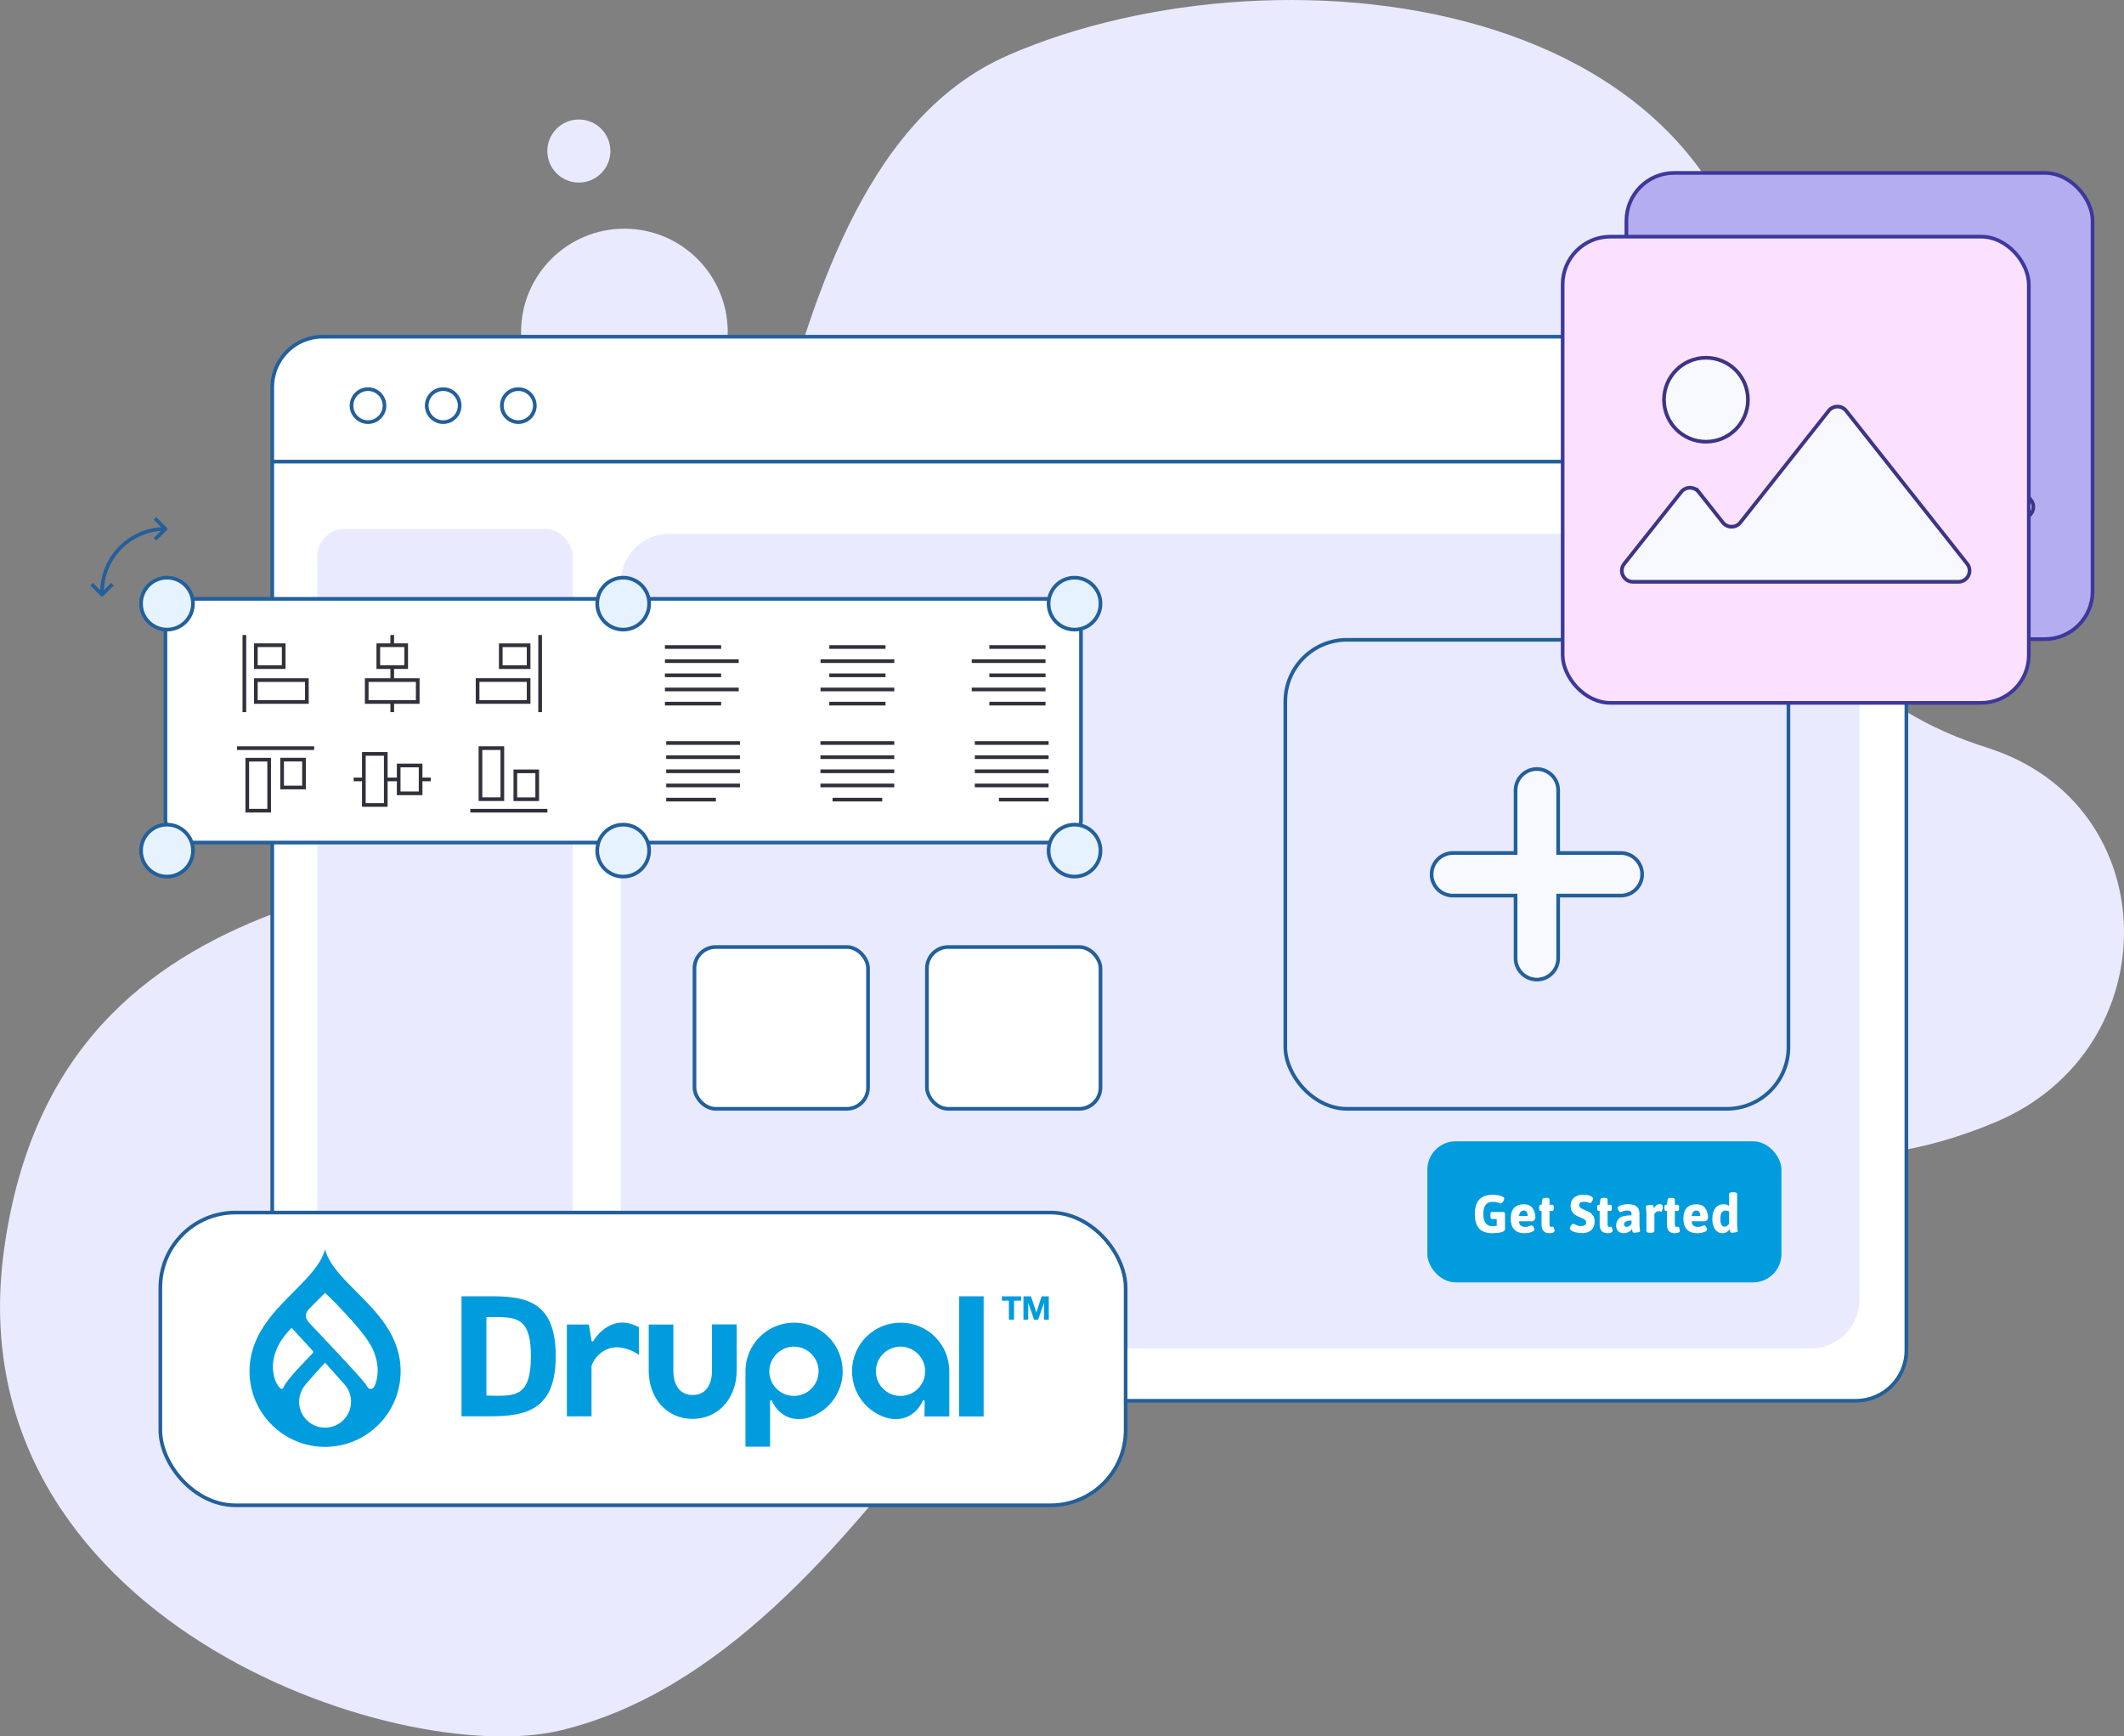<?xml version="1.0" encoding="UTF-8"?>
<svg id="Layer_1" xmlns="http://www.w3.org/2000/svg" version="1.1" viewBox="0 0 577.4 471.96">
  <rect x="0" y="0" width="577.4" height="471.96" fill="#808080" stroke="none"/>
  <!-- Generator: Adobe Illustrator 29.3.0, SVG Export Plug-In . SVG Version: 2.1.0 Build 146)  -->
  <defs>
    <style>
      .st0 {
        fill: #fbe1ff;
      }

      .st0, .st1, .st2, .st3, .st4, .st5, .st6, .st7 {
        stroke-miterlimit: 10;
      }

      .st0, .st2 {
        stroke: #3c389c;
      }

      .st8, .st1, .st3, .st5, .st6, .st9 {
        stroke: #22609b;
      }

      .st8, .st10, .st3 {
        fill: #fff;
      }

      .st8, .st9 {
        stroke-linejoin: round;
      }

      .st1 {
        fill: #e6f3ff;
      }

      .st11 {
        fill: #eaeaff;
      }

      .st2 {
        fill: #b4adef;
      }

      .st12 {
        fill: #009cde;
      }

      .st4 {
        stroke: #3c3585;
      }

      .st4, .st6 {
        fill: #f8f8ff;
      }

      .st5, .st9, .st7 {
        fill: none;
      }

      .st7 {
        stroke: #31313c;
      }
    </style>
  </defs>
  <g>
    <g>
      <g>
        <path class="st11" d="M540.12,203.21c48.98,15.38,49.65,81.9,2.32,101.81-80.49,33.87-132.18-35.29-195.44-12.81-63.25,22.48-108.27,157.24-194.49,178.09-44.52,10.77-165.27-30.53-151.4-130.71,14.99-108.31,124.67-95.85,167.97-118.2,43.29-22.35,30.79-174.14,105.17-206.46,74.37-32.32,209.95-17.04,205.21,94.47-2.55,59.91,30,84.17,60.68,93.8Z"/>
        <circle class="st11" cx="96.92" cy="118.35" r="17.14"/>
        <circle class="st11" cx="157.36" cy="41.05" r="8.57"/>
        <circle class="st11" cx="169.74" cy="90.25" r="28.09"/>
      </g>
      <g>
        <g>
          <g>
            <rect class="st10" x="74.01" y="91.51" width="444.23" height="289.22" rx="13.73" ry="13.73"/>
            <rect class="st5" x="74.01" y="91.51" width="444.23" height="289.22" rx="13.73" ry="13.73"/>
          </g>
          <g>
            <g>
              <circle class="st10" cx="100.04" cy="110.25" r="4.48"/>
              <circle class="st5" cx="100.04" cy="110.25" r="4.48"/>
            </g>
            <g>
              <circle class="st10" cx="120.48" cy="110.25" r="4.48"/>
              <circle class="st5" cx="120.48" cy="110.25" r="4.48"/>
            </g>
            <g>
              <circle class="st10" cx="140.91" cy="110.25" r="4.48"/>
              <circle class="st5" cx="140.91" cy="110.25" r="4.48"/>
            </g>
          </g>
          <g>
            <line class="st10" x1="74.01" y1="125.47" x2="518.24" y2="125.47"/>
            <line class="st5" x1="74.01" y1="125.47" x2="518.24" y2="125.47"/>
          </g>
        </g>
        <g>
          <g>
            <rect class="st11" x="86.26" y="143.75" width="69.43" height="222.76" rx="7.41" ry="7.41"/>
            <rect class="st11" x="168.76" y="145.07" width="336.73" height="221.44" rx="13.22" ry="13.22"/>
          </g>
          <g>
            <rect class="st10" x="188.79" y="257.4" width="47.18" height="43.98" rx="5.79" ry="5.79"/>
            <rect class="st5" x="188.79" y="257.4" width="47.18" height="43.98" rx="5.79" ry="5.79"/>
          </g>
          <rect class="st12" x="388.03" y="310.2" width="96.26" height="38.35" rx="7.72" ry="7.72" transform="translate(872.31 658.76) rotate(-180)"/>
          <g>
            <rect class="st10" x="251.98" y="257.4" width="47.18" height="43.98" rx="5.79" ry="5.79"/>
            <rect class="st5" x="251.98" y="257.4" width="47.18" height="43.98" rx="5.79" ry="5.79"/>
          </g>
          <g>
            <rect class="st11" x="349.41" y="173.9" width="136.77" height="127.48" rx="16.77" ry="16.77"/>
            <rect class="st5" x="349.41" y="173.9" width="136.77" height="127.48" rx="16.77" ry="16.77"/>
          </g>
          <g>
            <path class="st10" d="M408.99,329.53c.09.09.14.24.14.45v4.06c0,.44-.36.74-1.09.91-.73.17-1.5.25-2.31.25-1.63,0-2.84-.43-3.63-1.28s-1.17-2.18-1.17-3.98c0-3.46,1.62-5.2,4.87-5.2.45,0,.92.04,1.4.13.49.09.89.21,1.23.36.33.16.5.33.5.53,0,.14-.05.31-.16.53-.11.22-.24.41-.39.58-.15.17-.29.26-.4.26-.03,0-.15-.04-.37-.13-.21-.09-.47-.17-.78-.23-.31-.07-.66-.1-1.07-.1-.86,0-1.49.27-1.9.82-.41.54-.62,1.37-.62,2.47,0,2.22.83,3.33,2.5,3.33.39,0,.77-.03,1.14-.1v-1.85h-1.28c-.16,0-.27-.06-.33-.18-.07-.12-.1-.3-.1-.55v-.47c0-.25.03-.44.1-.55.07-.12.18-.17.33-.17h2.96c.2,0,.35.05.44.14Z"/>
            <path class="st10" d="M411.63,334.16c-.63-.69-.94-1.64-.94-2.85,0-1.37.31-2.38.94-3.02.63-.64,1.5-.96,2.61-.96s1.88.35,2.39,1.05.77,1.61.77,2.71c0,.12-.1.29-.3.52s-.35.34-.45.34h-3.72c.05.55.21.95.5,1.18.28.23.68.35,1.18.35.27,0,.52-.03.74-.09s.46-.14.7-.24c.16-.08.26-.12.32-.12.1,0,.21.07.33.21.12.14.22.3.31.48.08.18.12.32.12.42,0,.22-.15.42-.45.58s-.66.28-1.08.36c-.42.08-.78.12-1.09.12-1.28,0-2.24-.34-2.87-1.03ZM415.29,330.5c0-.45-.09-.8-.26-1.07-.18-.27-.44-.4-.79-.4-.72,0-1.16.49-1.31,1.47h2.36Z"/>
            <path class="st10" d="M419.07,332.82v-3.68h-.23c-.16,0-.27-.06-.34-.17-.07-.12-.1-.3-.1-.55v-.25c0-.25.03-.44.1-.55.07-.12.18-.17.34-.17h.23l.19-1.39c.05-.31.31-.47.79-.47h.45c.49,0,.73.16.73.47v1.39h.71c.16,0,.27.06.34.17.07.12.1.3.1.55v.25c0,.25-.03.44-.1.55-.07.12-.18.17-.34.17h-.71v3.71c0,.22.04.38.12.48.08.1.22.15.4.15.05,0,.11,0,.2-.03.08-.02.15-.03.2-.03.09,0,.17.07.23.22.07.15.12.31.16.48.04.17.06.29.06.35,0,.48-.47.72-1.4.72-1.42,0-2.13-.79-2.13-2.36Z"/>
            <path class="st10" d="M428.38,334.98c-.52-.14-.92-.31-1.21-.53-.27-.18-.41-.37-.41-.55,0-.15.05-.32.16-.53.11-.21.23-.38.38-.54.15-.16.27-.23.36-.23.06,0,.19.06.41.17.31.16.59.28.85.37.25.09.55.13.89.13.38,0,.7-.08.97-.23.27-.15.4-.42.4-.79,0-.31-.12-.56-.37-.74-.25-.18-.65-.38-1.2-.61l-.67-.29c-.61-.29-1.09-.65-1.44-1.09-.35-.43-.53-1.05-.53-1.85,0-.66.16-1.21.49-1.66.33-.44.75-.77,1.28-.98s1.09-.31,1.69-.31c.5,0,.95.05,1.35.15.4.1.72.24.96.4.21.16.32.31.32.47,0,.14-.04.31-.13.51-.09.21-.2.38-.32.53-.13.15-.24.23-.35.23-.05,0-.13-.02-.24-.07-.11-.05-.21-.09-.29-.12-.35-.12-.71-.17-1.09-.17-.51,0-.86.08-1.06.25s-.3.36-.3.57c0,.25.07.46.2.63.14.17.3.3.5.4.19.1.48.24.86.4.55.23,1.01.46,1.36.66.35.21.65.51.91.9.26.39.39.9.39,1.51,0,.75-.16,1.36-.47,1.84-.32.48-.72.82-1.22,1.04s-1.03.32-1.61.32c-.69,0-1.29-.07-1.81-.21Z"/>
            <path class="st10" d="M434.86,332.82v-3.68h-.23c-.16,0-.27-.06-.34-.17-.07-.12-.1-.3-.1-.55v-.25c0-.25.03-.44.1-.55.07-.12.18-.17.34-.17h.23l.19-1.39c.05-.31.31-.47.79-.47h.45c.49,0,.73.16.73.47v1.39h.71c.16,0,.27.06.34.17.07.12.1.3.1.55v.25c0,.25-.03.44-.1.55-.07.12-.18.17-.34.17h-.71v3.71c0,.22.04.38.12.48.08.1.22.15.4.15.05,0,.11,0,.2-.03.08-.02.15-.03.2-.03.09,0,.17.07.23.22.07.15.12.31.16.48.04.17.06.29.06.35,0,.48-.47.72-1.4.72-1.42,0-2.13-.79-2.13-2.36Z"/>
            <path class="st10" d="M439.86,334.6c-.35-.39-.52-.91-.52-1.55,0-.78.28-1.42.85-1.94.57-.51,1.68-.77,3.33-.77v-.48c0-.28-.09-.49-.27-.63-.18-.14-.47-.2-.87-.2-.33,0-.62.03-.87.1-.25.07-.47.15-.66.23-.2.09-.31.13-.34.13-.1,0-.2-.07-.32-.22-.12-.15-.22-.31-.31-.5-.09-.19-.13-.34-.13-.45,0-.17.12-.33.37-.48.24-.16.58-.28,1.01-.38.43-.1.9-.15,1.42-.15,1.1,0,1.9.22,2.39.65.5.43.74,1.03.74,1.79v2.74c0,.45.01.79.04,1.02s.06.49.09.77c.03.13.04.23.04.32,0,.16-.2.27-.59.35-.39.08-.74.12-1.04.12-.18,0-.3-.07-.37-.21-.07-.14-.12-.29-.15-.46-.03-.17-.06-.28-.07-.34-.06.11-.18.25-.35.42s-.42.33-.73.47c-.31.15-.67.22-1.07.22-.75,0-1.3-.2-1.64-.58ZM442.99,333.21c.24-.17.42-.39.54-.66v-.8c-1.36,0-2.04.36-2.04,1.08,0,.19.06.35.19.47.13.12.31.17.54.17.27,0,.53-.09.77-.26Z"/>
            <path class="st10" d="M447.58,334.63v-4.63c0-.43-.01-.76-.04-.99s-.06-.48-.09-.77c-.03-.14-.04-.24-.04-.31,0-.16.2-.27.59-.35.39-.08.74-.12,1.04-.12.17,0,.3.07.36.2.07.13.12.28.15.43.03.16.06.26.07.32.19-.34.4-.61.65-.81s.56-.3.94-.3c.31,0,.53.08.65.24.12.16.18.34.18.55s-.04.46-.13.77c-.09.31-.2.46-.32.46-.06,0-.16-.02-.31-.06s-.27-.06-.38-.06c-.26,0-.49.08-.69.23-.2.15-.36.32-.47.5v4.68c0,.31-.29.47-.88.47h-.41c-.58,0-.88-.16-.88-.47Z"/>
            <path class="st10" d="M453.14,332.82v-3.68h-.23c-.16,0-.27-.06-.34-.17-.07-.12-.1-.3-.1-.55v-.25c0-.25.03-.44.1-.55.07-.12.18-.17.34-.17h.23l.19-1.39c.05-.31.31-.47.79-.47h.45c.49,0,.73.16.73.47v1.39h.71c.16,0,.27.06.34.17.07.12.1.3.1.55v.25c0,.25-.03.44-.1.55-.07.12-.18.17-.34.17h-.71v3.71c0,.22.04.38.12.48.08.1.22.15.4.15.05,0,.11,0,.2-.03.08-.02.15-.03.2-.03.09,0,.17.07.23.22.07.15.12.31.16.48.04.17.06.29.06.35,0,.48-.47.72-1.4.72-1.42,0-2.13-.79-2.13-2.36Z"/>
            <path class="st10" d="M458.56,334.16c-.63-.69-.94-1.64-.94-2.85,0-1.37.31-2.38.94-3.02.63-.64,1.5-.96,2.61-.96s1.88.35,2.39,1.05.77,1.61.77,2.71c0,.12-.1.29-.3.52s-.35.34-.45.34h-3.72c.05.55.21.95.5,1.18.28.23.68.35,1.18.35.27,0,.52-.03.74-.09s.46-.14.7-.24c.16-.08.26-.12.32-.12.1,0,.21.07.33.21.12.14.22.3.31.48.08.18.12.32.12.42,0,.22-.15.42-.45.58s-.66.28-1.08.36c-.42.08-.78.12-1.09.12-1.28,0-2.24-.34-2.87-1.03ZM462.22,330.5c0-.45-.09-.8-.26-1.07-.18-.27-.44-.4-.79-.4-.72,0-1.16.49-1.31,1.47h2.36Z"/>
            <path class="st10" d="M466.81,334.73c-.41-.31-.74-.76-.97-1.35-.23-.59-.35-1.3-.35-2.13,0-1.21.27-2.16.81-2.87.54-.71,1.3-1.06,2.27-1.06.57,0,1.07.15,1.49.45v-3.24c0-.31.29-.47.88-.47h.41c.58,0,.88.16.88.47v7.97c0,.45.01.79.04,1.02.02.23.06.49.09.77.03.13.04.23.04.32,0,.16-.2.27-.59.35-.39.08-.74.12-1.04.12-.17,0-.3-.07-.37-.21-.07-.14-.12-.29-.15-.45-.03-.16-.06-.27-.07-.33-.17.32-.44.58-.78.79-.35.2-.74.31-1.17.31-.53,0-1-.15-1.41-.46ZM470.06,332.56v-3.25c-.33-.19-.67-.28-1.02-.28-.91,0-1.36.74-1.36,2.22s.39,2.17,1.18,2.17c.47,0,.87-.29,1.2-.86Z"/>
          </g>
          <path class="st6" d="M440.62,231.85h-17.04v-17.04c0-3.18-2.6-5.79-5.79-5.79s-5.79,2.6-5.79,5.79v17.04h-17.04c-3.18,0-5.79,2.6-5.79,5.79s2.6,5.79,5.79,5.79h17.04v17.04c0,3.18,2.6,5.79,5.79,5.79s5.79-2.6,5.79-5.79v-17.04h17.04c3.18,0,5.79-2.6,5.79-5.79s-2.6-5.79-5.79-5.79Z"/>
        </g>
      </g>
      <g>
        <rect class="st3" x="43.59" y="329.58" width="262.41" height="79.56" rx="20.41" ry="20.41"/>
        <g>
          <path class="st12" d="M200.25,359.97h-6.7v12.57c0,3.66-1.56,6.63-5.25,6.63s-5.25-2.97-5.25-6.63v-12.53h-6.7v12.53c0,7.24,4.67,13.11,11.92,13.11s11.99-5.87,11.99-13.11v-12.57ZM260.74,352.33h6.66v32.67h-6.66v-32.67ZM272.37,353.52v-1.16h5.22v1.16h-1.92v5.18h-1.41v-5.18h-1.88ZM280.26,352.36l1.48,4.38h0l1.41-4.38h1.96v6.34h-1.3v-4.49h-.04l-1.56,4.49h-1.09l-1.56-4.45h-.04v4.45h-1.3v-6.34h2.03ZM170.88,359.68c-5.76-1.34-9.38,4.38-9.53,4.71-.07.14-.07.25-.33.22-.22,0-.22-.22-.22-.22l-.72-4.38h-5.98v24.95h6.7v-13.51c0-1.09,2.97-6.41,8.73-5.03,2.9.69,4.17,1.92,4.17,1.92v-7.61c-.91-.47-1.85-.8-2.83-1.05M215.83,366.02c3.69,0,6.7,3.01,6.7,6.7s-3.01,6.7-6.7,6.7-6.7-3.01-6.7-6.7h0c.04-3.69,3.01-6.7,6.7-6.7M209.34,393.22v-8.98h0v-3.37s0-.25.25-.29c.22,0,.25.14.33.29.51,1.27,3.3,6.08,9.53,4.56,7.03-1.99,11.12-9.27,9.13-16.3-1.99-7.03-9.27-11.12-16.3-9.13-5.69,1.59-9.63,6.81-9.63,12.71v20.5h6.7ZM251.5,372.72c0,3.69-3.01,6.7-6.7,6.7s-6.7-3.01-6.7-6.7,3.01-6.7,6.7-6.7h0c3.69,0,6.7,3.01,6.7,6.7M251.32,385h6.74v-12.28c0-7.32-5.9-13.22-13.22-13.22s-13.22,5.9-13.22,13.22c0,5.9,3.95,11.12,9.63,12.71,6.19,1.52,9.02-3.3,9.53-4.56.04-.14.11-.29.33-.29.25,0,.25.29.25.29M134.91,357.98h-2.68v21.33l2.75.07c5.69,0,9.34-.51,9.34-10.72,0-9.82-3.26-10.68-9.42-10.68M133.1,384.96h-7.64v-32.63h8.19c9.92,0,17.42,1.81,17.42,16.33s-7.97,16.3-17.96,16.3"/>
          <path class="st12" d="M96.81,351.02c-3.77-3.77-7.39-7.39-8.44-11.45-1.09,4.06-4.67,7.64-8.44,11.45-5.65,5.65-12.1,12.06-12.1,21.7,0,11.34,9.2,20.54,20.54,20.54s20.54-9.2,20.54-20.54h0c0-9.63-6.45-16.05-12.1-21.7M76.57,377.5c-1.27-.04-5.9-8.04,2.72-16.59l5.72,6.23c.18.18.18.51,0,.69l-.04.04c-1.38,1.41-7.17,7.21-7.9,9.24-.18.4-.4.4-.51.4M88.37,388.04c-3.91,0-7.06-3.15-7.06-7.06h0c.04-1.7.65-3.37,1.77-4.67,1.27-1.56,5.29-5.94,5.29-5.94,0,0,3.98,4.45,5.29,5.94,1.16,1.27,1.77,2.97,1.77,4.67,0,3.91-3.19,7.06-7.06,7.06M101.88,376.6c-.14.33-.51.91-.98.91-.83.04-.91-.4-1.52-1.3-1.34-1.99-13.11-14.31-15.32-16.66-1.92-2.1-.29-3.55.51-4.35.98-.98,3.8-3.8,3.8-3.8,0,0,8.44,8,11.92,13.44,3.48,5.43,2.32,10.21,1.59,11.77"/>
        </g>
      </g>
      <g>
        <rect class="st8" x="44.97" y="162.78" width="248.89" height="66.23" rx="6.22" ry="6.22"/>
        <circle class="st1" cx="45.4" cy="164.07" r="7.06"/>
        <circle class="st1" cx="45.4" cy="231.2" r="7.06"/>
        <circle class="st1" cx="169.41" cy="164.07" r="7.06"/>
        <circle class="st1" cx="169.41" cy="231.2" r="7.06"/>
        <circle class="st1" cx="292.11" cy="164.07" r="7.06"/>
        <circle class="st1" cx="292.11" cy="231.2" r="7.06"/>
      </g>
    </g>
    <g>
      <path class="st9" d="M27.74,160.98c0-9.51,7.71-17.23,17.23-17.23"/>
      <polyline class="st9" points="42.14 140.92 44.97 143.75 42.14 146.58"/>
      <polyline class="st9" points="30.58 158.79 27.74 161.62 24.91 158.79"/>
    </g>
    <g>
      <g>
        <line class="st7" x1="66.43" y1="172.6" x2="66.43" y2="193.56"/>
        <rect class="st7" x="69.55" y="184.85" width="13.87" height="5.95"/>
        <rect class="st7" x="69.55" y="175.37" width="7.57" height="5.95"/>
      </g>
      <g>
        <line class="st7" x1="106.63" y1="184.85" x2="106.63" y2="181.32"/>
        <line class="st7" x1="106.63" y1="193.56" x2="106.63" y2="190.8"/>
        <line class="st7" x1="106.63" y1="175.37" x2="106.63" y2="172.6"/>
        <rect class="st7" x="99.69" y="184.85" width="13.87" height="5.95"/>
        <rect class="st7" x="102.84" y="175.37" width="7.58" height="5.95"/>
      </g>
      <g>
        <line class="st7" x1="85.41" y1="203.35" x2="64.44" y2="203.35"/>
        <rect class="st7" x="63.25" y="210.43" width="13.87" height="5.95" transform="translate(283.6 143.23) rotate(90)"/>
        <rect class="st7" x="75.87" y="207.28" width="7.57" height="5.95" transform="translate(289.92 130.6) rotate(90)"/>
      </g>
      <g>
        <line class="st7" x1="146.83" y1="172.6" x2="146.83" y2="193.56"/>
        <rect class="st7" x="129.83" y="184.85" width="13.87" height="5.95" transform="translate(273.53 375.64) rotate(-180)"/>
        <rect class="st7" x="136.13" y="175.37" width="7.57" height="5.95" transform="translate(279.83 356.7) rotate(-180)"/>
      </g>
      <g>
        <line class="st7" x1="148.81" y1="220.35" x2="127.85" y2="220.35"/>
        <rect class="st7" x="126.65" y="207.31" width="13.87" height="5.95" transform="translate(-76.7 343.87) rotate(-90)"/>
        <rect class="st7" x="139.27" y="210.46" width="7.57" height="5.95" transform="translate(-70.37 356.5) rotate(-90)"/>
      </g>
      <g>
        <line class="st7" x1="98.91" y1="211.85" x2="96.14" y2="211.85"/>
        <line class="st7" x1="117.11" y1="211.85" x2="114.34" y2="211.85"/>
        <line class="st7" x1="108.38" y1="211.85" x2="104.87" y2="211.85"/>
        <rect class="st7" x="98.91" y="204.91" width="5.96" height="13.88"/>
        <rect class="st7" x="108.38" y="208.06" width="5.96" height="7.57"/>
      </g>
    </g>
    <g>
      <g>
        <line class="st7" x1="180.76" y1="175.86" x2="196.04" y2="175.86"/>
        <line class="st7" x1="180.76" y1="191.25" x2="196.04" y2="191.25"/>
        <line class="st7" x1="180.76" y1="179.7" x2="200.81" y2="179.7"/>
        <line class="st7" x1="180.76" y1="183.55" x2="196.04" y2="183.55"/>
        <line class="st7" x1="180.76" y1="187.4" x2="200.81" y2="187.4"/>
      </g>
      <g>
        <line class="st7" x1="225.44" y1="175.86" x2="240.72" y2="175.86"/>
        <line class="st7" x1="225.44" y1="191.25" x2="240.72" y2="191.25"/>
        <line class="st7" x1="223.06" y1="179.7" x2="243.11" y2="179.7"/>
        <line class="st7" x1="225.44" y1="183.55" x2="240.72" y2="183.55"/>
        <line class="st7" x1="223.06" y1="187.4" x2="243.11" y2="187.4"/>
      </g>
      <g>
        <line class="st7" x1="181.11" y1="201.95" x2="201.16" y2="201.95"/>
        <line class="st7" x1="181.11" y1="217.34" x2="194.61" y2="217.34"/>
        <line class="st7" x1="181.11" y1="205.8" x2="201.16" y2="205.8"/>
        <line class="st7" x1="181.11" y1="209.64" x2="201.16" y2="209.64"/>
        <line class="st7" x1="181.11" y1="213.49" x2="201.16" y2="213.49"/>
      </g>
      <g>
        <line class="st7" x1="223.04" y1="201.95" x2="243.1" y2="201.95"/>
        <line class="st7" x1="226.32" y1="217.34" x2="239.82" y2="217.34"/>
        <line class="st7" x1="223.04" y1="205.8" x2="243.1" y2="205.8"/>
        <line class="st7" x1="223.04" y1="209.64" x2="243.1" y2="209.64"/>
        <line class="st7" x1="223.04" y1="213.49" x2="243.1" y2="213.49"/>
      </g>
      <g>
        <line class="st7" x1="265" y1="201.95" x2="285.06" y2="201.95"/>
        <line class="st7" x1="271.55" y1="217.34" x2="285.06" y2="217.34"/>
        <line class="st7" x1="265" y1="205.8" x2="285.06" y2="205.8"/>
        <line class="st7" x1="265" y1="209.64" x2="285.06" y2="209.64"/>
        <line class="st7" x1="265" y1="213.49" x2="285.06" y2="213.49"/>
      </g>
      <g>
        <line class="st7" x1="268.95" y1="175.86" x2="284.22" y2="175.86"/>
        <line class="st7" x1="268.95" y1="191.25" x2="284.22" y2="191.25"/>
        <line class="st7" x1="264.17" y1="179.7" x2="284.22" y2="179.7"/>
        <line class="st7" x1="268.95" y1="183.55" x2="284.22" y2="183.55"/>
        <line class="st7" x1="264.17" y1="187.4" x2="284.22" y2="187.4"/>
      </g>
    </g>
  </g>
  <g>
    <rect class="st2" x="442.13" y="47" width="126.72" height="126.72" rx="12.98" ry="12.98"/>
    <g>
      <path class="st4" d="M479.11,116.39l6.57,8.31c1.21,1.53,3.54,1.53,4.75,0l24.02-30.36c1.21-1.53,3.54-1.53,4.75,0l32.89,41.57c1.57,1.99.16,4.91-2.38,4.91h-88.46c-2.53,0-3.95-2.93-2.37-4.91l15.48-19.51c1.21-1.53,3.54-1.53,4.75,0Z"/>
      <circle class="st4" cx="481.09" cy="91.33" r="11.41"/>
    </g>
  </g>
  <g>
    <rect class="st0" x="424.8" y="64.32" width="126.72" height="126.72" rx="12.98" ry="12.98"/>
    <g>
      <path class="st4" d="M461.78,133.71l6.57,8.31c1.21,1.53,3.54,1.53,4.75,0l24.02-30.36c1.21-1.53,3.54-1.53,4.75,0l32.89,41.57c1.57,1.99.16,4.91-2.38,4.91h-88.46c-2.53,0-3.95-2.93-2.37-4.91l15.48-19.51c1.21-1.53,3.54-1.53,4.75,0Z"/>
      <circle class="st4" cx="463.76" cy="108.65" r="11.41"/>
    </g>
  </g>
</svg>